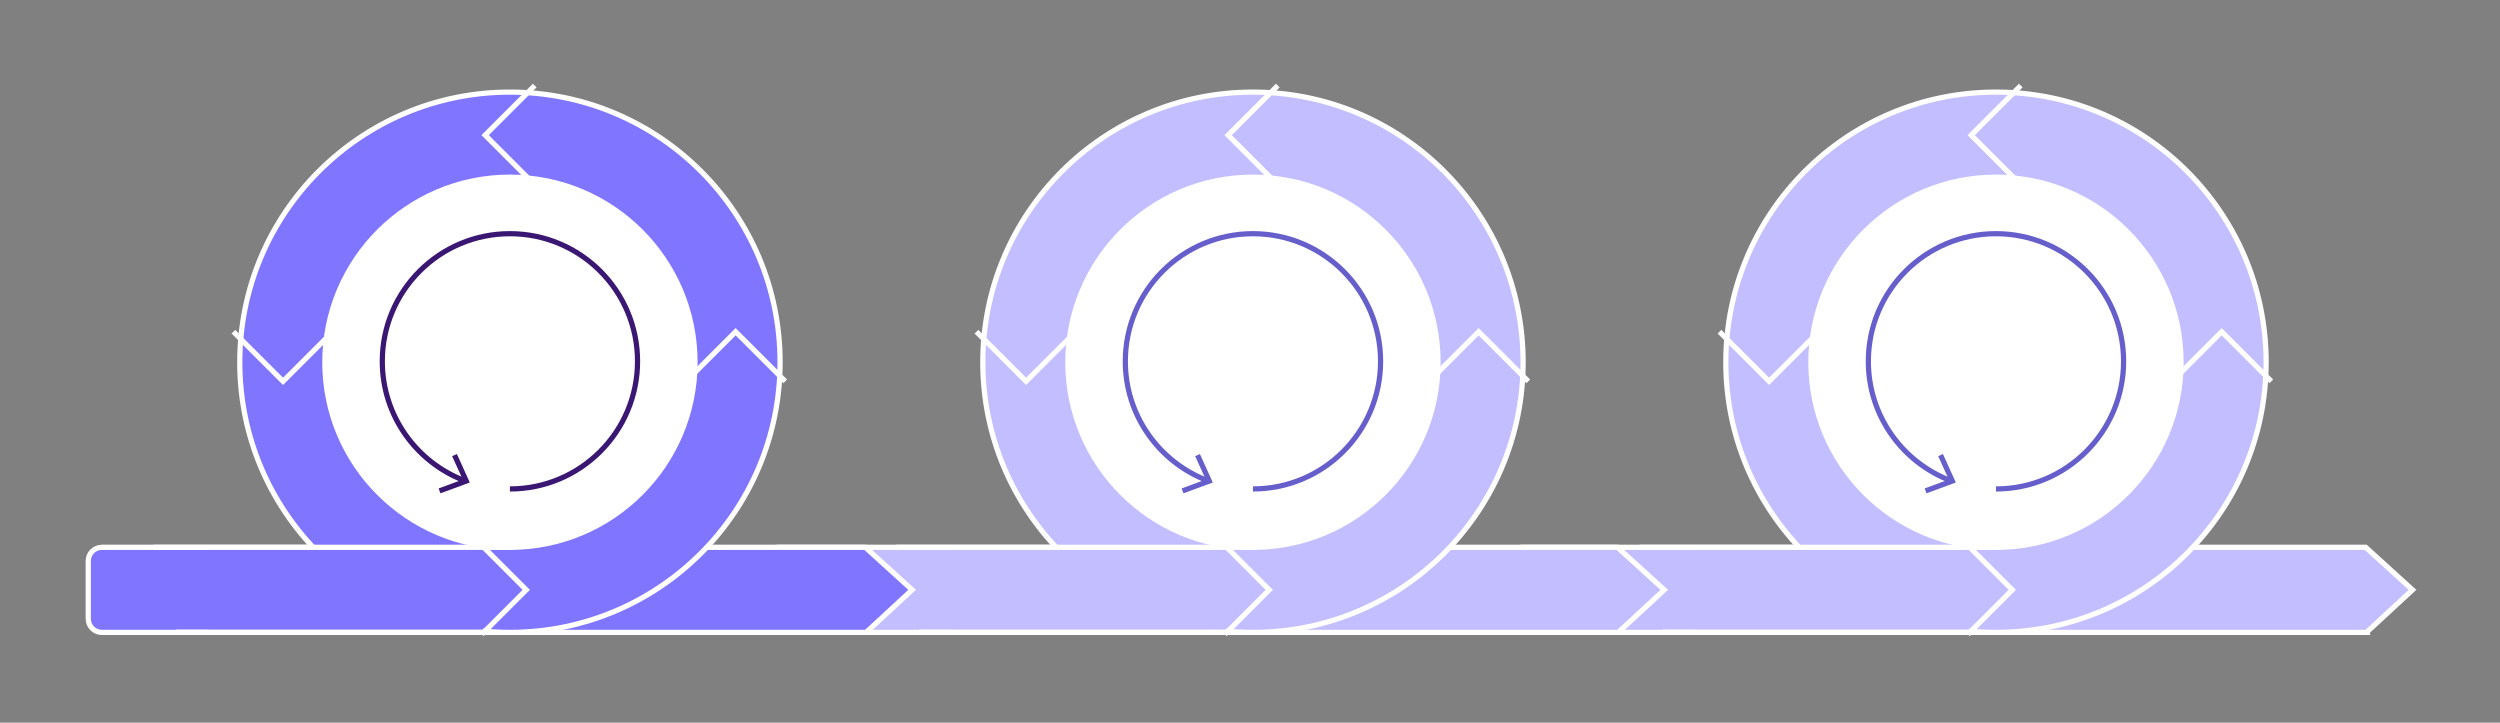 <?xml version="1.0" encoding="UTF-8"?> <svg xmlns="http://www.w3.org/2000/svg" id="grafik" viewBox="0 0 1920 555"><rect x="0" y="0" width="1920" height="555" fill="#808080" stroke="none"/><path d="M1817.5,485.69h-648.97c-5.77,0-10.46-4.68-10.46-10.46v-44.44c0-5.77,4.68-10.46,10.46-10.46h648.33l35.94,32.67-35.31,32.67Z" style="fill:#c3beff; stroke:#fff; stroke-miterlimit:10; stroke-width:4px;"></path><path d="M1532.91,70.73c-114.59,0-207.48,92.89-207.48,207.48s92.89,207.48,207.48,207.48,207.48-92.89,207.48-207.48-92.89-207.48-207.48-207.48Z" style="fill:#c3beff; stroke:#fff; stroke-miterlimit:10; stroke-width:4px;"></path><circle cx="1532.91" cy="278.21" r="142.13" style="fill:#fff; stroke:#fff; stroke-miterlimit:10; stroke-width:4px;"></circle><path d="M1498,369.11c-36.9-14.07-63.11-49.78-63.11-91.62,0-54.14,43.89-98.02,98.02-98.02s98.02,43.89,98.02,98.02-43.89,98.02-98.02,98.02" style="fill:none; stroke:#665ecb; stroke-miterlimit:10; stroke-width:4px;"></path><polygon points="1492.18 348.68 1488.53 350.33 1496.67 368.29 1478.16 375.1 1479.55 378.86 1502.09 370.56 1492.18 348.68" style="fill:#665ecb;"></polygon><rect x="1301.63" y="420.79" width="210.82" height="63.47" style="fill:#c3beff;"></rect><polyline points="1551.97 141.9 1513.86 103.79 1551.97 65.69" style="fill:none; stroke:#fff; stroke-miterlimit:10; stroke-width:4px;"></polyline><polyline points="1396.77 254.76 1358.66 292.87 1320.55 254.76" style="fill:none; stroke:#fff; stroke-miterlimit:10; stroke-width:4px;"></polyline><polyline points="1668.15 292.87 1706.25 254.76 1744.36 292.87" style="fill:none; stroke:#fff; stroke-miterlimit:10; stroke-width:4px;"></polyline><polyline points="1512.77 420.34 1545.44 453.01 1512.77 485.69" style="fill:none; stroke:#fff; stroke-linecap:square; stroke-miterlimit:10; stroke-width:4px;"></polyline><line x1="1261.05" y1="420.34" x2="1532.91" y2="420.34" style="fill:none; stroke:#fff; stroke-linecap:square; stroke-miterlimit:10; stroke-width:4px;"></line><line x1="1276.56" y1="485.54" x2="1516.72" y2="485.54" style="fill:#8075ff; stroke:#fff; stroke-miterlimit:10; stroke-width:4px;"></line><path d="M1242.85,485.69h-644.97c-5.77,0-10.46-4.68-10.46-10.46v-44.44c0-5.77,4.68-10.46,10.46-10.46h644.33l35.94,32.67-35.31,32.67Z" style="fill:#c3beff; stroke:#fff; stroke-miterlimit:10; stroke-width:4px;"></path><path d="M962.27,70.73c-114.59,0-207.48,92.89-207.48,207.48s92.89,207.48,207.48,207.48,207.48-92.89,207.48-207.48-92.89-207.48-207.48-207.48Z" style="fill:#c3beff; stroke:#fff; stroke-miterlimit:10; stroke-width:4px;"></path><circle cx="962.27" cy="278.21" r="142.13" style="fill:#fff; stroke:#fff; stroke-miterlimit:10; stroke-width:4px;"></circle><path d="M927.36,369.11c-36.9-14.07-63.11-49.78-63.11-91.62,0-54.14,43.89-98.02,98.02-98.02s98.02,43.89,98.02,98.02-43.89,98.02-98.02,98.02" style="fill:none; stroke:#665ecb; stroke-miterlimit:10; stroke-width:4px;"></path><polygon points="921.53 348.68 917.88 350.33 926.03 368.29 907.51 375.1 908.9 378.86 931.44 370.56 921.53 348.68" style="fill:#665ecb;"></polygon><rect x="730.98" y="420.79" width="210.82" height="63.47" style="fill:#c3beff;"></rect><polyline points="981.32 141.9 943.21 103.79 981.32 65.69" style="fill:none; stroke:#fff; stroke-miterlimit:10; stroke-width:4px;"></polyline><polyline points="826.12 254.76 788.02 292.87 749.91 254.76" style="fill:none; stroke:#fff; stroke-miterlimit:10; stroke-width:4px;"></polyline><polyline points="1097.5 292.87 1135.61 254.76 1173.72 292.87" style="fill:none; stroke:#fff; stroke-miterlimit:10; stroke-width:4px;"></polyline><polyline points="942.12 420.34 974.79 453.01 942.12 485.69" style="fill:none; stroke:#fff; stroke-linecap:square; stroke-miterlimit:10; stroke-width:4px;"></polyline><line x1="690.4" y1="420.34" x2="962.27" y2="420.34" style="fill:none; stroke:#fff; stroke-linecap:square; stroke-miterlimit:10; stroke-width:4px;"></line><line x1="705.91" y1="485.54" x2="946.08" y2="485.54" style="fill:#8075ff; stroke:#fff; stroke-miterlimit:10; stroke-width:4px;"></line><path d="M665.21,485.69H78.24c-5.77,0-10.46-4.68-10.46-10.46v-44.44c0-5.77,4.68-10.46,10.46-10.46h586.33l35.94,32.67-35.31,32.67Z" style="fill:#8075ff; stroke:#fff; stroke-miterlimit:10; stroke-width:4px;"></path><path d="M391.62,70.73c-114.59,0-207.48,92.89-207.48,207.48s92.89,207.48,207.48,207.48,207.48-92.89,207.48-207.48-92.89-207.48-207.48-207.48Z" style="fill:#8075ff; stroke:#fff; stroke-miterlimit:10; stroke-width:4px;"></path><circle cx="391.62" cy="278.21" r="142.13" style="fill:#fff; stroke:#fff; stroke-miterlimit:10; stroke-width:4px;"></circle><path d="M356.71,369.11c-36.9-14.07-63.11-49.78-63.11-91.62,0-54.14,43.89-98.02,98.02-98.02s98.02,43.89,98.02,98.02-43.89,98.02-98.02,98.02" style="fill:none; stroke:#3a1772; stroke-miterlimit:10; stroke-width:4px;"></path><polygon points="350.89 348.68 347.24 350.33 355.38 368.29 336.87 375.1 338.25 378.86 360.8 370.56 350.89 348.68" style="fill:#3a1772;"></polygon><rect x="160.33" y="420.79" width="210.82" height="63.47" style="fill:#8075ff;"></rect><polyline points="410.67 141.9 372.57 103.79 410.67 65.69" style="fill:none; stroke:#fff; stroke-miterlimit:10; stroke-width:4px;"></polyline><polyline points="255.48 254.76 217.37 292.87 179.26 254.76" style="fill:none; stroke:#fff; stroke-miterlimit:10; stroke-width:4px;"></polyline><polyline points="526.85 292.87 564.96 254.76 603.07 292.87" style="fill:none; stroke:#fff; stroke-miterlimit:10; stroke-width:4px;"></polyline><polyline points="371.47 420.34 404.15 453.01 371.48 485.69" style="fill:none; stroke:#fff; stroke-linecap:square; stroke-miterlimit:10; stroke-width:4px;"></polyline><line x1="119.76" y1="420.34" x2="391.62" y2="420.34" style="fill:none; stroke:#fff; stroke-linecap:square; stroke-miterlimit:10; stroke-width:4px;"></line><line x1="135.27" y1="485.54" x2="375.43" y2="485.54" style="fill:#8075ff; stroke:#fff; stroke-miterlimit:10; stroke-width:4px;"></line></svg> 